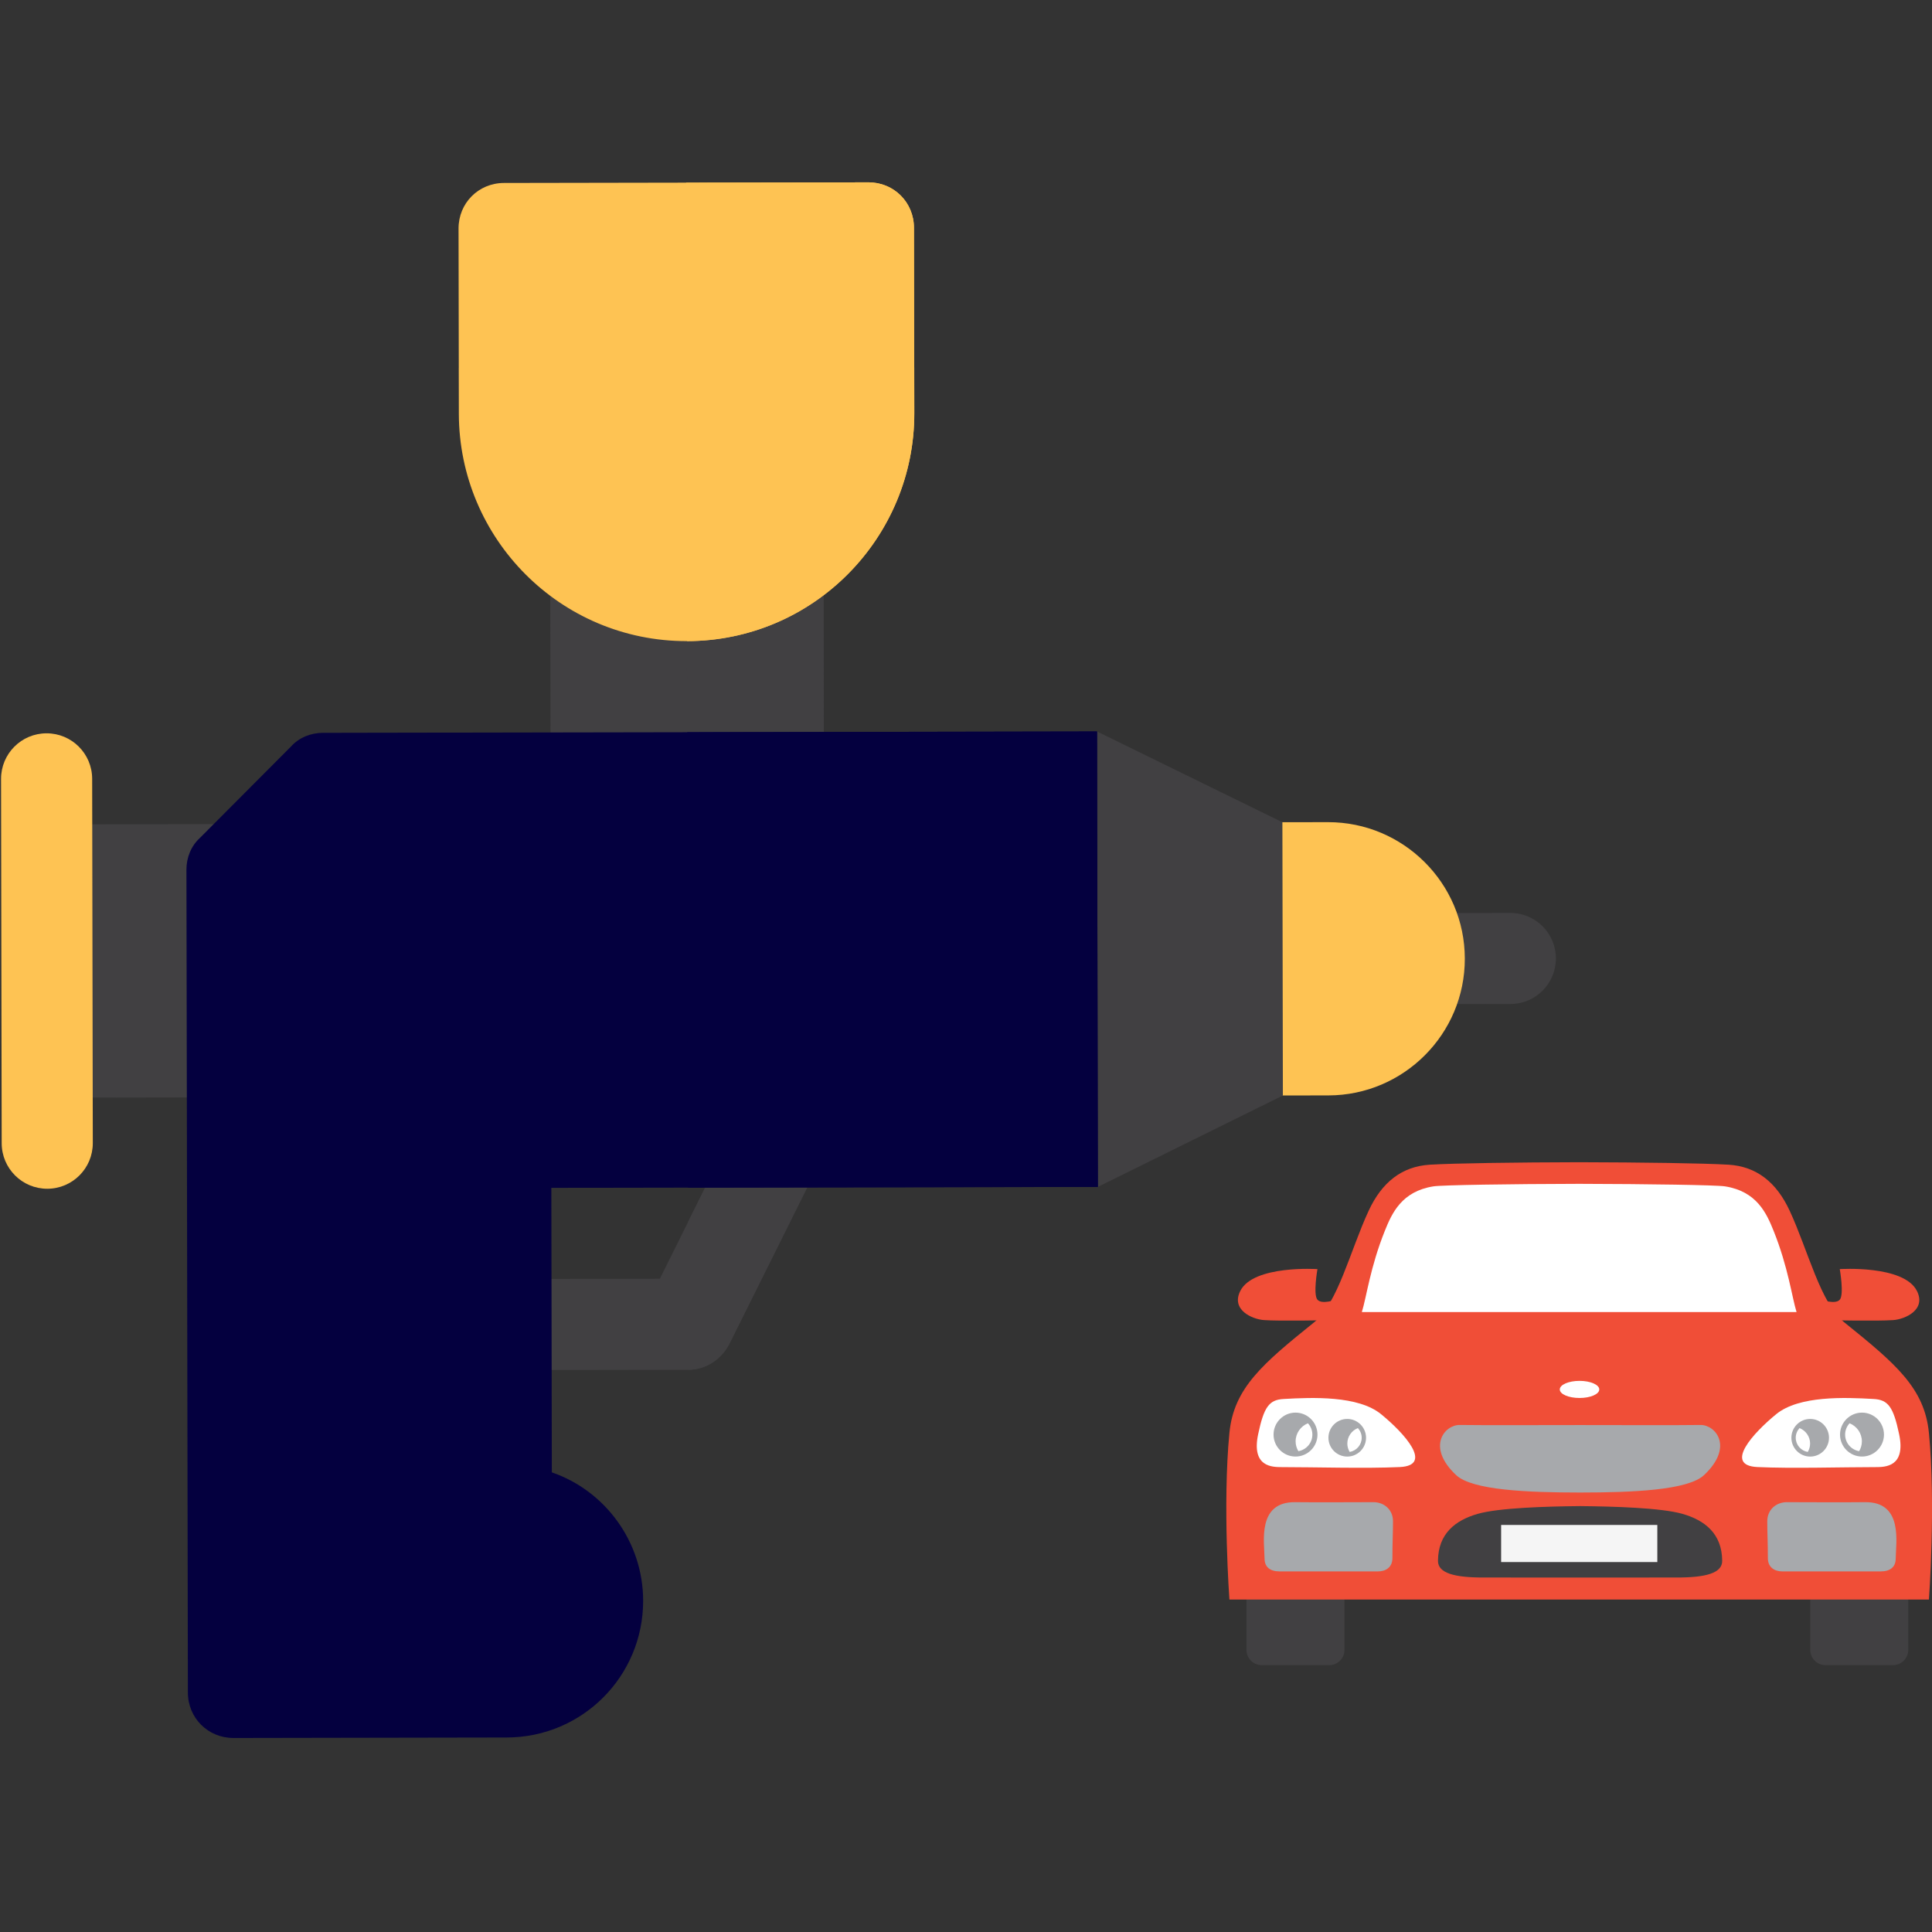 <svg width="64" height="64" viewBox="0 0 64 64" fill="none" xmlns="http://www.w3.org/2000/svg">
<rect x="0" y="0" width="64" height="64" fill="#333333" stroke="none"/>
<g clip-path="url(#clip0_509_103)">
<path d="M50.035 33.259L47.017 33.264C46.183 33.266 45.507 32.592 45.506 31.758C45.504 30.924 46.178 30.248 47.012 30.247L50.029 30.242C50.863 30.24 51.539 30.914 51.541 31.748C51.542 32.582 50.868 33.258 50.035 33.259Z" fill="#414042"/>
<path d="M27.279 18.906L27.291 25.756C27.292 26.601 26.63 27.266 25.785 27.267L19.75 27.278C18.905 27.279 18.24 26.616 18.239 25.772L18.227 18.922C18.225 18.108 18.888 17.412 19.733 17.411L25.767 17.4C26.612 17.399 27.277 18.092 27.279 18.906Z" fill="#414042"/>
<path d="M27.279 18.906L27.291 25.756C27.292 26.6 26.63 27.265 25.785 27.267L22.767 27.272L22.75 17.405L25.767 17.4C26.612 17.398 27.277 18.091 27.279 18.906Z" fill="#414042"/>
<path d="M30.276 7.546L30.284 12.172L27.122 15.195L18.371 15.21L15.198 12.199L15.19 7.572C15.188 6.727 15.851 6.062 16.696 6.061L28.765 6.04C29.61 6.038 30.275 6.701 30.276 7.546Z" fill="#FEC353"/>
<path d="M30.276 7.546L30.285 12.172L27.122 15.195L22.747 15.203L22.73 6.05L28.765 6.04C29.61 6.038 30.275 6.701 30.276 7.546Z" fill="#FEC353"/>
<path d="M10.698 27.294L1.545 27.309L1.561 36.362L10.713 36.346L10.698 27.294Z" fill="#414042"/>
<path d="M44.006 36.287L40.989 36.292C40.155 36.294 39.479 35.62 39.477 34.786L39.467 28.752C39.465 27.918 40.139 27.242 40.973 27.24L43.99 27.235C46.486 27.231 48.52 29.257 48.524 31.753C48.529 34.249 46.502 36.283 44.006 36.287Z" fill="#FEC353"/>
<path d="M1.568 39.379C0.734 39.38 0.058 38.707 0.056 37.873L0.035 25.803C0.034 24.969 0.707 24.293 1.541 24.292C2.375 24.291 3.051 24.964 3.053 25.798L3.074 37.867C3.075 38.701 2.402 39.377 1.568 39.379Z" fill="#FEC353"/>
<path d="M42.497 36.29L36.367 39.318L33.347 37.563L33.328 26.939L36.341 24.231L42.481 27.238L42.497 36.29Z" fill="#414042"/>
<path d="M26.741 39.334L24.155 44.529C23.884 45.042 23.372 45.375 22.799 45.376L15.255 45.389L15.25 42.372L21.858 42.36L23.361 39.34L24.925 36.32L26.741 39.334Z" fill="#414042"/>
<path d="M24.924 36.32L26.74 39.334L24.154 44.529C23.883 45.042 23.371 45.375 22.798 45.376L22.789 40.488L23.36 39.34L24.924 36.32Z" fill="#414042"/>
<path d="M30.284 12.172L30.287 13.681C30.294 17.815 26.951 21.23 22.756 21.238C18.562 21.245 15.207 17.841 15.2 13.708L15.197 12.199L30.284 12.172Z" fill="#FEC353"/>
<path d="M30.286 12.172L30.288 13.681C30.296 17.815 26.952 21.23 22.758 21.238L22.742 12.186L30.286 12.172Z" fill="#FEC353"/>
<path d="M36.341 24.231L36.368 39.318L18.264 39.349L18.28 48.774C20.032 49.374 21.302 51.062 21.305 53.023C21.309 55.527 19.291 57.552 16.787 57.557L7.735 57.573C6.89 57.574 6.225 56.911 6.224 56.067L6.176 28.81C6.175 28.418 6.325 28.025 6.627 27.753L9.639 24.73C9.91 24.428 10.302 24.277 10.694 24.276L12.203 24.273L15.223 25.777L27.292 25.756L30.307 24.242L36.341 24.231Z" fill="#04003F"/>
<path d="M36.341 24.231L36.367 39.318L22.789 39.342L22.766 25.764L27.292 25.756L30.306 24.242L36.341 24.231Z" fill="#04003F"/>
<path d="M30.307 24.242L30.32 31.785C30.322 32.63 29.659 33.295 28.814 33.296L13.728 33.323C12.883 33.324 12.218 32.662 12.216 31.817L12.203 24.273L30.307 24.242Z" fill="#04003F"/>
<path d="M22.764 24.255L30.307 24.242L30.32 31.785C30.322 32.63 29.659 33.295 28.814 33.296L22.779 33.307L22.764 24.255Z" fill="#04003F"/>
<path d="M44.538 54.653C44.538 54.933 44.312 55.16 44.032 55.16H41.797C41.518 55.16 41.291 54.933 41.291 54.653V52.251C41.291 51.972 41.518 51.745 41.797 51.745H44.032C44.312 51.745 44.538 51.972 44.538 52.251V54.653Z" fill="#414042"/>
<path d="M63.214 54.653C63.214 54.933 62.987 55.16 62.708 55.16H60.473C60.193 55.16 59.967 54.933 59.967 54.653V52.251C59.967 51.972 60.193 51.745 60.473 51.745H62.708C62.987 51.745 63.214 51.972 63.214 52.251V54.653Z" fill="#414042"/>
<path d="M63.898 47.467C63.753 45.974 62.784 45.167 61.089 43.8C60.304 43.167 59.901 41.437 59.287 40.111C58.851 39.168 58.19 38.639 57.259 38.582C56.422 38.532 54.37 38.505 52.312 38.5C50.254 38.505 48.202 38.532 47.366 38.582C46.434 38.639 45.773 39.168 45.337 40.111C44.723 41.437 44.321 43.167 43.536 43.8C41.84 45.167 40.871 45.974 40.726 47.467C40.495 49.842 40.726 52.987 40.726 52.987H52.312H63.898C63.898 52.987 64.13 49.842 63.898 47.467Z" fill="#F04E37"/>
<path d="M58.754 40.776C58.516 40.182 58.193 39.467 57.145 39.3C56.867 39.255 54.607 39.221 52.313 39.216C50.02 39.221 47.76 39.255 47.482 39.3C46.434 39.467 46.111 40.182 45.873 40.776C45.388 41.987 45.268 42.967 45.113 43.463H52.313H59.513C59.359 42.967 59.239 41.987 58.754 40.776Z" fill="white"/>
<path d="M42.462 48.6C42.146 48.6 41.449 48.598 41.678 47.51C41.869 46.604 42.042 46.369 42.523 46.343C43.474 46.289 44.993 46.226 45.752 46.848C46.512 47.47 47.497 48.545 46.371 48.598C45.246 48.651 43.547 48.6 42.462 48.6Z" fill="white"/>
<path d="M62.127 48.6C62.443 48.6 63.14 48.598 62.911 47.51C62.72 46.604 62.547 46.369 62.066 46.343C61.115 46.289 59.596 46.226 58.837 46.848C58.078 47.47 57.092 48.545 58.218 48.598C59.343 48.651 61.042 48.6 62.127 48.6Z" fill="white"/>
<path d="M46.145 50.395C46.145 50.015 45.858 49.761 45.493 49.761C44.643 49.761 43.789 49.771 42.905 49.761C41.633 49.747 41.886 51.1 41.89 51.632C41.893 51.913 42.075 52.054 42.385 52.055C43.006 52.057 44.805 52.055 45.647 52.055C45.905 52.055 46.125 51.918 46.125 51.618C46.125 51.105 46.145 50.768 46.145 50.395Z" fill="#A7A9AC"/>
<path d="M56.332 47.204C55.591 47.214 53.905 47.21 52.361 47.207C52.355 47.207 52.349 47.207 52.342 47.207C52.336 47.207 52.33 47.207 52.324 47.207C50.78 47.21 49.094 47.214 48.353 47.204C47.857 47.198 47.237 47.927 48.238 48.866C48.772 49.366 50.601 49.44 52.324 49.442V49.442C52.33 49.442 52.336 49.442 52.342 49.442C52.349 49.442 52.355 49.442 52.361 49.442V49.442C54.084 49.44 55.913 49.366 56.447 48.866C57.448 47.927 56.828 47.198 56.332 47.204Z" fill="#A7A9AC"/>
<path d="M58.543 50.395C58.543 50.015 58.83 49.761 59.195 49.761C60.045 49.761 60.9 49.771 61.783 49.761C63.054 49.747 62.802 51.1 62.798 51.632C62.795 51.913 62.612 52.054 62.303 52.055C61.682 52.057 59.883 52.055 59.041 52.055C58.783 52.055 58.563 51.918 58.563 51.618C58.563 51.105 58.543 50.768 58.543 50.395Z" fill="#A7A9AC"/>
<path d="M43.01 48.072C42.953 47.977 42.919 47.867 42.919 47.748C42.919 47.475 43.089 47.243 43.327 47.148C43.418 47.248 43.474 47.378 43.474 47.523C43.474 47.798 43.273 48.027 43.01 48.072ZM42.915 46.795C42.514 46.795 42.188 47.121 42.188 47.523C42.188 47.924 42.514 48.25 42.915 48.25C43.317 48.25 43.643 47.924 43.643 47.523C43.643 47.121 43.317 46.795 42.915 46.795Z" fill="#A7A9AC"/>
<path d="M44.71 48.098C44.661 48.016 44.632 47.922 44.632 47.82C44.632 47.587 44.777 47.388 44.982 47.307C45.059 47.392 45.108 47.504 45.108 47.627C45.108 47.864 44.935 48.059 44.71 48.098ZM44.629 47.004C44.285 47.004 44.006 47.284 44.006 47.627C44.006 47.971 44.285 48.251 44.629 48.251C44.972 48.251 45.252 47.971 45.252 47.627C45.252 47.284 44.972 47.004 44.629 47.004Z" fill="#A7A9AC"/>
<path d="M61.587 48.072C61.643 47.977 61.677 47.867 61.677 47.748C61.677 47.475 61.508 47.243 61.269 47.148C61.178 47.248 61.122 47.378 61.122 47.523C61.122 47.798 61.323 48.027 61.587 48.072ZM61.681 46.795C62.082 46.795 62.409 47.121 62.409 47.523C62.409 47.924 62.082 48.25 61.681 48.25C61.28 48.25 60.953 47.924 60.953 47.523C60.953 47.121 61.28 46.795 61.681 46.795Z" fill="#A7A9AC"/>
<path d="M59.884 48.098C59.933 48.016 59.962 47.922 59.962 47.82C59.962 47.587 59.816 47.388 59.612 47.307C59.535 47.392 59.486 47.504 59.486 47.627C59.486 47.864 59.659 48.059 59.884 48.098ZM59.965 47.004C60.309 47.004 60.588 47.284 60.588 47.627C60.588 47.971 60.309 48.251 59.965 48.251C59.621 48.251 59.342 47.971 59.342 47.627C59.342 47.284 59.621 47.004 59.965 47.004Z" fill="#A7A9AC"/>
<path d="M44.255 43.054C44.255 43.054 43.789 43.223 43.642 43.054C43.494 42.885 43.642 42.041 43.642 42.041C43.642 42.041 41.528 41.9 41.089 42.759C40.766 43.391 41.483 43.701 41.866 43.729C42.399 43.768 44.005 43.733 44.005 43.733L44.255 43.054Z" fill="#F04E37"/>
<path d="M60.332 43.054C60.332 43.054 60.798 43.223 60.945 43.054C61.093 42.885 60.945 42.041 60.945 42.041C60.945 42.041 63.059 41.9 63.498 42.759C63.821 43.391 63.104 43.701 62.722 43.729C62.188 43.768 60.583 43.733 60.583 43.733L60.332 43.054Z" fill="#F04E37"/>
<path d="M52.978 46.027C52.978 46.184 52.685 46.31 52.324 46.31C51.963 46.31 51.67 46.184 51.67 46.027C51.67 45.87 51.963 45.743 52.324 45.743C52.685 45.743 52.978 45.87 52.978 46.027Z" fill="white"/>
<path d="M55.732 50.148C55.032 49.948 53.452 49.902 52.374 49.892V49.891C52.364 49.891 52.353 49.891 52.343 49.891C52.332 49.891 52.321 49.891 52.311 49.891V49.892C51.233 49.902 49.654 49.948 48.953 50.148C48.209 50.361 47.642 50.803 47.635 51.703C47.631 52.111 48.177 52.262 49.169 52.257C49.551 52.255 51.133 52.257 52.311 52.258C52.321 52.258 52.332 52.258 52.343 52.258C52.353 52.258 52.364 52.258 52.374 52.258C53.552 52.257 55.134 52.255 55.516 52.257C56.508 52.262 57.054 52.111 57.05 51.703C57.042 50.803 56.476 50.361 55.732 50.148Z" fill="#414042"/>
<path d="M52.314 50.516H49.727V51.745H54.901V50.516H52.314Z" fill="#F5F5F5"/>
</g>
<defs>
<clipPath id="clip0_509_103">
<rect width="64" height="64" fill="white"/>
</clipPath>
</defs>
</svg>
